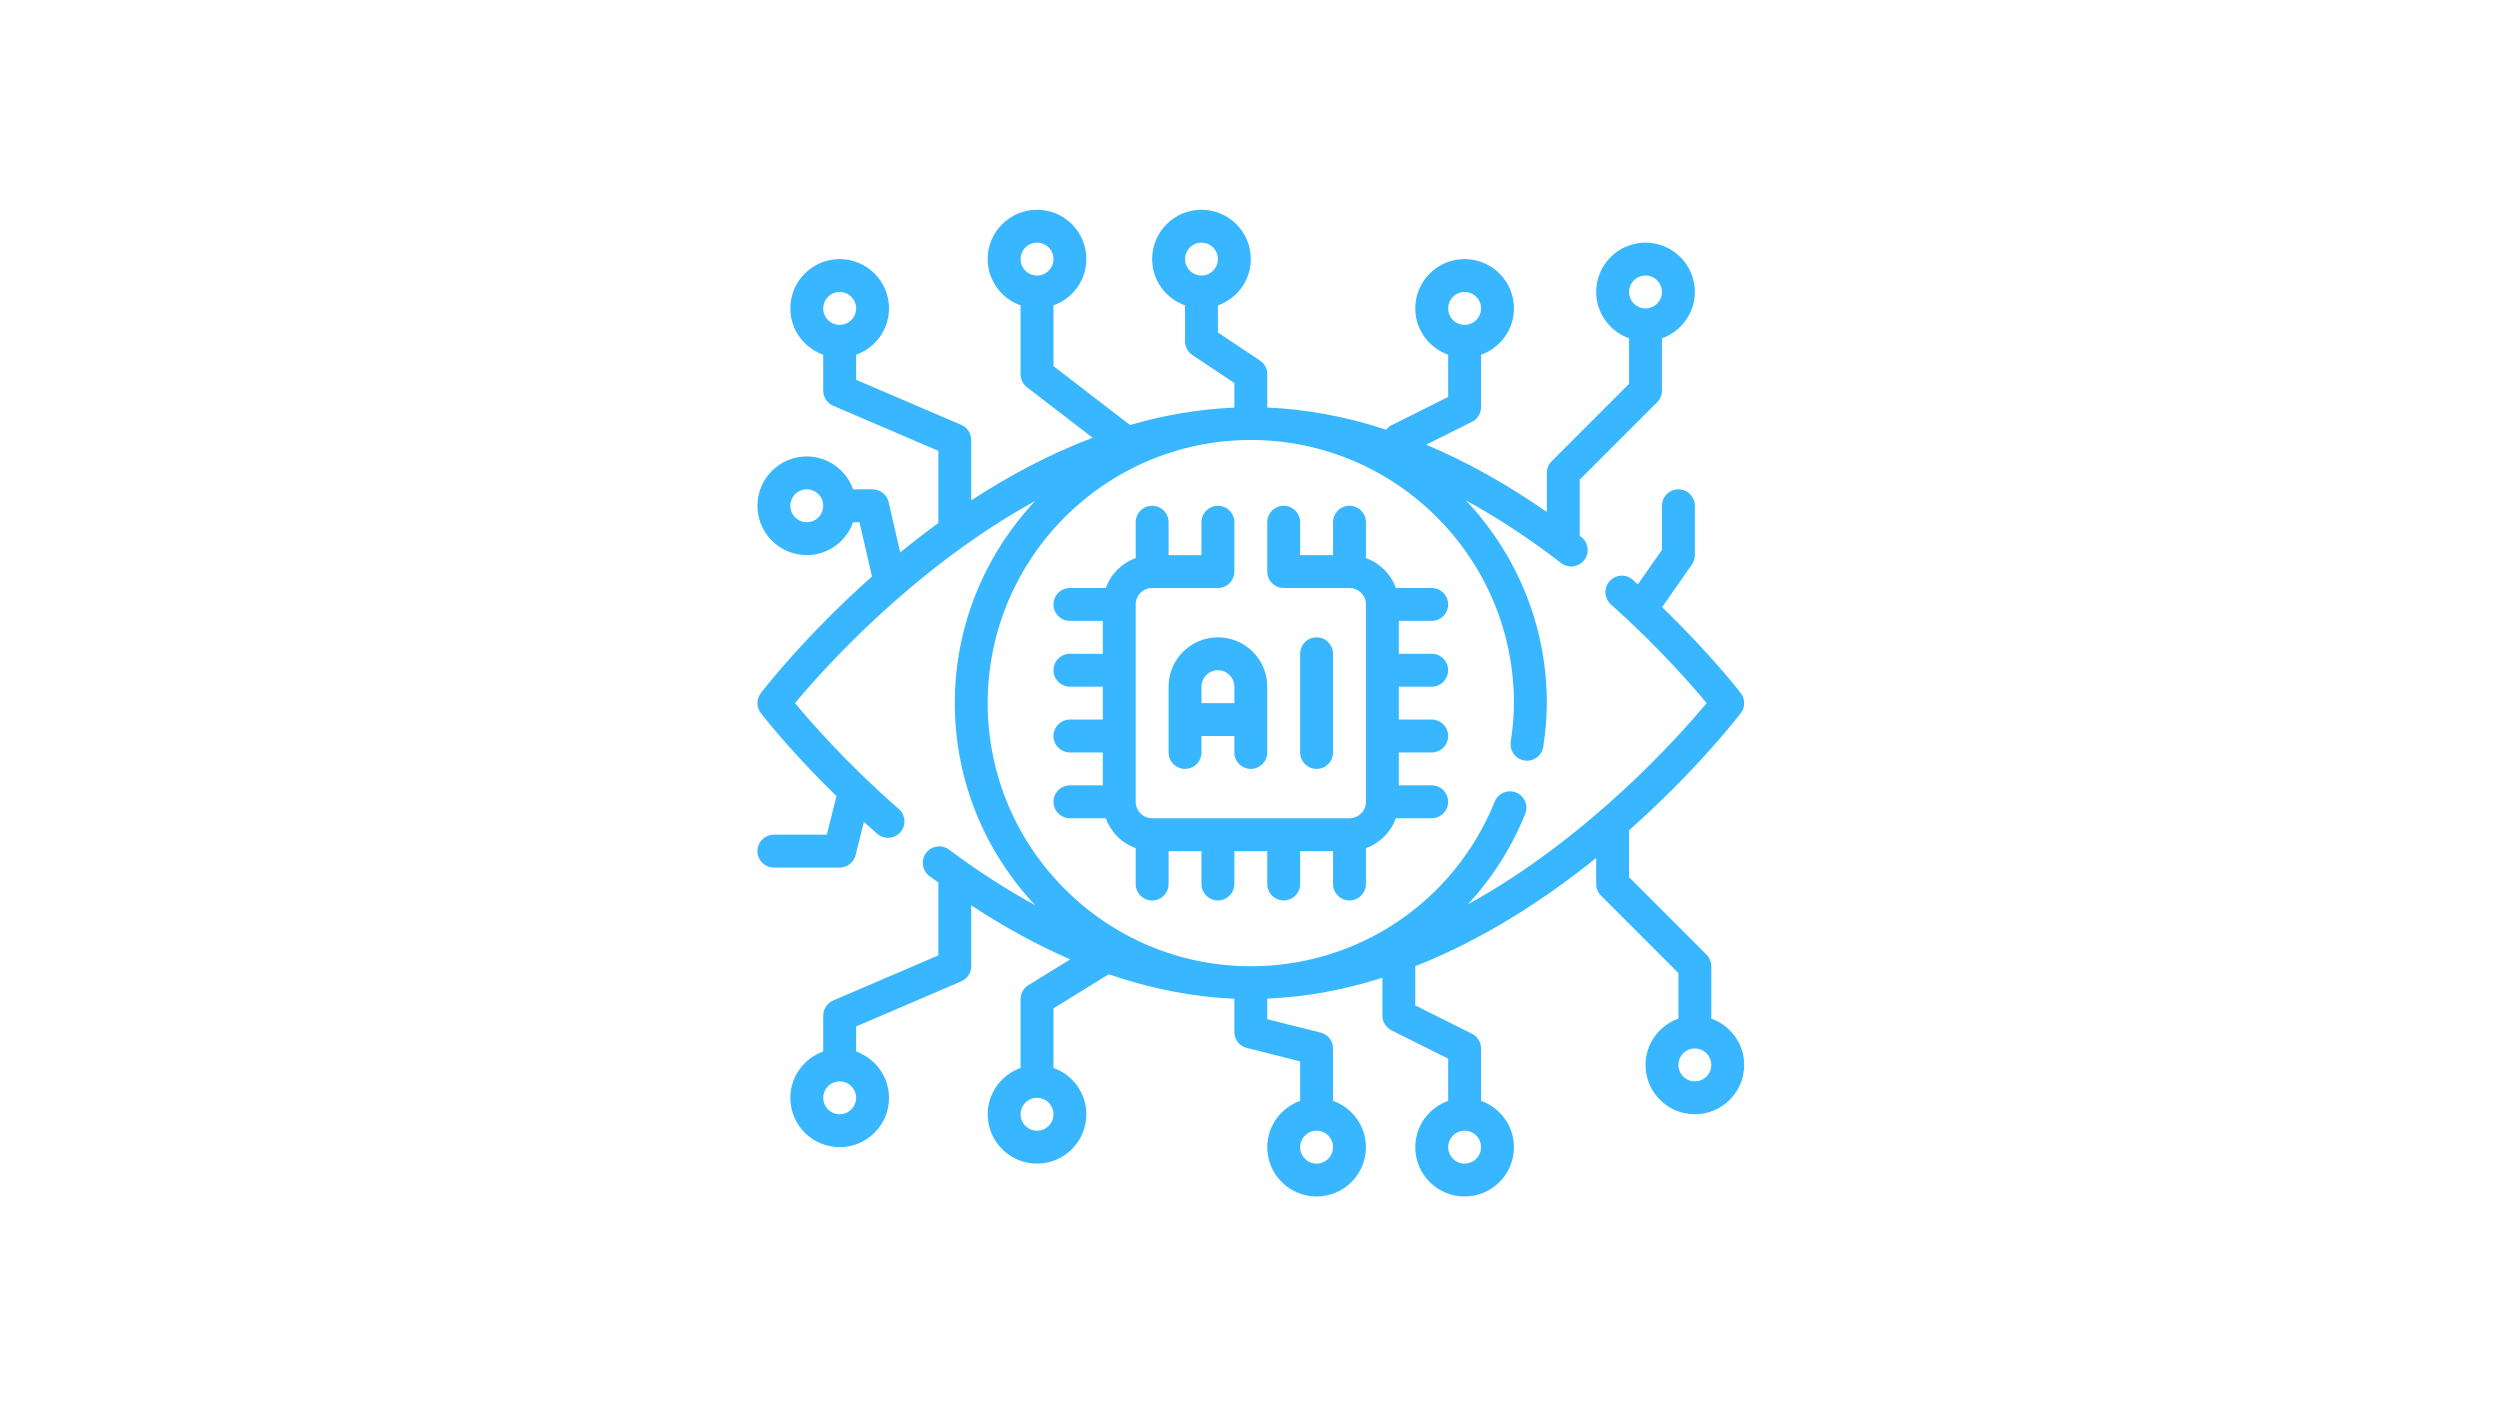 <svg xmlns="http://www.w3.org/2000/svg" xmlns:xlink="http://www.w3.org/1999/xlink" width="1920" zoomAndPan="magnify" viewBox="0 0 1440 810" height="1080" preserveAspectRatio="xMidYMid meet" version="1.0"><defs><clipPath id="f502ac35a2"><path d="M 436 120.344 L 1004.594 120.344 L 1004.594 689.594 L 436 689.594 Z M 436 120.344 " clip-rule="nonzero"/></clipPath></defs><g clip-path="url(#f502ac35a2)"><path fill="#38b6ff" d="M 976.234 622.867 C 971.016 622.867 966.762 618.613 966.762 613.395 C 966.762 608.18 971.016 603.922 976.234 603.922 C 981.449 603.922 985.707 608.18 985.707 613.395 C 985.707 618.613 981.449 622.867 976.234 622.867 Z M 843.613 670.23 C 838.398 670.23 834.141 665.977 834.141 660.758 C 834.141 655.543 838.398 651.285 843.613 651.285 C 848.832 651.285 853.086 655.543 853.086 660.758 C 853.086 665.977 848.832 670.23 843.613 670.23 Z M 758.359 670.23 C 753.145 670.23 748.887 665.977 748.887 660.758 C 748.887 655.543 753.145 651.285 758.359 651.285 C 763.578 651.285 767.832 655.543 767.832 660.758 C 767.832 665.977 763.578 670.23 758.359 670.23 Z M 597.324 651.285 C 592.109 651.285 587.852 647.031 587.852 641.812 C 587.852 636.598 592.109 632.34 597.324 632.34 C 602.543 632.34 606.797 636.598 606.797 641.812 C 606.797 647.031 602.543 651.285 597.324 651.285 Z M 483.652 641.812 C 478.434 641.812 474.18 637.559 474.18 632.34 C 474.18 627.125 478.434 622.867 483.652 622.867 C 488.871 622.867 493.125 627.125 493.125 632.34 C 493.125 637.559 488.871 641.812 483.652 641.812 Z M 464.707 300.797 C 459.488 300.797 455.234 296.543 455.234 291.324 C 455.234 286.105 459.488 281.852 464.707 281.852 C 469.926 281.852 474.18 286.105 474.18 291.324 C 474.18 296.543 469.926 300.797 464.707 300.797 Z M 483.652 168.18 C 488.871 168.18 493.125 172.434 493.125 177.652 C 493.125 182.871 488.871 187.125 483.652 187.125 C 478.434 187.125 474.18 182.871 474.18 177.652 C 474.18 172.434 478.434 168.18 483.652 168.18 Z M 597.324 139.762 C 602.543 139.762 606.797 144.016 606.797 149.234 C 606.797 154.453 602.543 158.707 597.324 158.707 C 592.109 158.707 587.852 154.453 587.852 149.234 C 587.852 144.016 592.109 139.762 597.324 139.762 Z M 692.051 139.762 C 697.27 139.762 701.523 144.016 701.523 149.234 C 701.523 154.453 697.27 158.707 692.051 158.707 C 686.836 158.707 682.578 154.453 682.578 149.234 C 682.578 144.016 686.836 139.762 692.051 139.762 Z M 843.613 168.18 C 848.832 168.18 853.086 172.434 853.086 177.652 C 853.086 182.871 848.832 187.125 843.613 187.125 C 838.398 187.125 834.141 182.871 834.141 177.652 C 834.141 172.434 838.398 168.18 843.613 168.18 Z M 947.816 158.707 C 953.031 158.707 957.289 162.961 957.289 168.18 C 957.289 173.398 953.031 177.652 947.816 177.652 C 942.598 177.652 938.344 173.398 938.344 168.18 C 938.344 162.961 942.598 158.707 947.816 158.707 Z M 985.707 586.715 L 985.707 556.559 C 985.707 554.043 984.707 551.637 982.93 549.863 L 938.344 505.273 L 938.344 478.227 C 976.789 444.184 1000.508 413.617 1002.691 410.73 C 1005.316 407.363 1005.316 402.629 1002.691 399.262 C 1001.914 398.188 985.445 376.875 957.359 349.715 L 974.531 325.184 C 975.641 323.59 976.234 321.703 976.234 319.742 L 976.234 291.324 C 976.234 286.105 971.977 281.852 966.762 281.852 C 961.543 281.852 957.289 286.105 957.289 291.324 L 957.289 316.746 L 943.375 336.617 C 942.414 335.766 941.488 334.875 940.488 333.988 C 936.602 330.512 930.609 330.844 927.129 334.766 C 923.652 338.652 923.984 344.645 927.871 348.125 C 955.141 372.473 974.605 394.82 983.004 404.996 C 967.648 423.461 915.621 482.258 845.504 520.926 C 859.266 506.016 870.555 488.512 878.508 468.824 C 880.469 463.98 878.137 458.465 873.293 456.504 C 868.445 454.543 862.895 456.875 860.969 461.723 C 837.656 519.336 782.523 556.559 720.469 556.559 C 636.883 556.559 568.906 488.586 568.906 404.996 C 568.906 321.406 636.883 253.434 720.469 253.434 C 804.059 253.434 872.031 321.406 872.031 404.996 C 872.031 411.77 871.441 418.871 870.184 427.309 C 869.441 432.488 872.996 437.301 878.176 438.078 C 883.395 438.816 888.168 435.266 888.941 430.086 C 890.312 420.688 890.977 412.73 890.977 404.996 C 890.977 359.777 873.18 318.742 844.355 288.215 C 862.523 298.133 880.84 310.16 899.23 324.332 C 903.375 327.512 909.332 326.734 912.516 322.59 C 915.695 318.445 914.957 312.488 910.812 309.309 C 910.516 309.086 910.219 308.902 909.926 308.68 L 909.926 276.301 L 954.512 231.711 C 956.289 229.938 957.289 227.531 957.289 225.016 L 957.289 194.859 C 968.277 190.938 976.234 180.5 976.234 168.18 C 976.234 152.488 963.504 139.762 947.816 139.762 C 932.125 139.762 919.398 152.488 919.398 168.18 C 919.398 180.5 927.352 190.938 938.344 194.859 L 938.344 221.094 L 893.754 265.68 C 891.977 267.457 890.977 269.863 890.977 272.379 L 890.977 294.875 C 867.703 278.742 844.504 265.828 821.488 256.133 L 847.871 242.961 C 851.051 241.371 853.086 238.078 853.086 234.488 L 853.086 204.332 C 864.078 200.41 872.031 189.973 872.031 177.652 C 872.031 161.961 859.305 149.234 843.613 149.234 C 827.926 149.234 815.195 161.961 815.195 177.652 C 815.195 189.973 823.152 200.41 834.141 204.332 L 834.141 228.641 L 801.469 244.961 C 800.246 245.59 799.285 246.477 798.434 247.512 C 775.383 239.965 752.516 235.672 729.941 234.746 L 729.941 215.543 C 729.941 212.359 728.352 209.398 725.723 207.66 L 701.523 191.527 L 701.523 175.914 C 712.516 171.992 720.469 161.555 720.469 149.234 C 720.469 133.543 707.742 120.816 692.051 120.816 C 676.363 120.816 663.633 133.543 663.633 149.234 C 663.633 161.555 671.59 171.992 682.578 175.914 L 682.578 196.598 C 682.578 199.781 684.172 202.738 686.797 204.48 L 710.996 220.613 L 710.996 234.785 C 690.277 235.637 670.184 239.188 650.906 244.812 L 606.797 210.879 L 606.797 175.914 C 617.789 171.992 625.742 161.555 625.742 149.234 C 625.742 133.543 613.016 120.816 597.324 120.816 C 581.637 120.816 568.906 133.543 568.906 149.234 C 568.906 161.555 576.863 171.992 587.852 175.914 L 587.852 215.543 C 587.852 218.465 589.223 221.242 591.551 223.055 L 629.332 252.137 C 604.207 261.648 580.711 274.305 559.434 288.215 L 559.434 253.434 C 559.434 249.66 557.176 246.219 553.699 244.738 L 493.125 218.762 L 493.125 204.332 C 504.117 200.41 512.07 189.973 512.07 177.652 C 512.07 161.961 499.344 149.234 483.652 149.234 C 467.965 149.234 455.234 161.961 455.234 177.652 C 455.234 189.973 463.191 200.41 474.18 204.332 L 474.18 225.016 C 474.18 228.789 476.438 232.23 479.914 233.711 L 540.488 259.688 L 540.488 301.277 C 532.828 306.867 525.465 312.527 518.508 318.227 L 511.848 289.18 C 510.852 284.887 507 281.852 502.598 281.852 L 491.387 281.852 C 487.465 270.863 477.031 262.906 464.707 262.906 C 449.02 262.906 436.289 275.637 436.289 291.324 C 436.289 307.012 449.02 319.742 464.707 319.742 C 477.031 319.742 487.465 311.785 491.387 300.797 L 495.051 300.797 L 502.266 332.062 C 464.004 365.996 440.434 396.375 438.25 399.262 C 435.625 402.629 435.625 407.363 438.25 410.77 C 439.066 411.805 454.828 432.266 481.805 458.578 L 476.254 480.777 L 445.762 480.777 C 440.543 480.777 436.289 485.035 436.289 490.25 C 436.289 495.469 440.543 499.723 445.762 499.723 L 483.652 499.723 C 487.98 499.723 491.793 496.762 492.828 492.543 L 497.602 473.414 C 500.117 475.672 502.672 477.965 505.262 480.262 C 507.074 481.812 509.297 482.59 511.516 482.59 C 514.145 482.59 516.77 481.48 518.656 479.336 C 522.062 475.375 521.691 469.418 517.73 465.977 C 488.02 440.074 466.816 415.727 457.938 404.996 C 473.328 386.457 525.688 327.328 596.18 288.621 C 567.613 319.148 549.961 360 549.961 404.996 C 549.961 450.027 567.613 490.918 596.254 521.406 C 579.824 512.414 563.281 501.832 546.668 489.398 C 542.523 486.293 536.566 487.105 533.422 491.285 C 530.277 495.469 531.129 501.426 535.309 504.57 C 537.047 505.867 538.785 507.051 540.488 508.309 L 540.488 550.305 L 479.914 576.281 C 476.438 577.762 474.18 581.203 474.18 584.977 L 474.18 605.66 C 463.191 609.586 455.234 620.02 455.234 632.34 C 455.234 648.031 467.965 660.758 483.652 660.758 C 499.344 660.758 512.07 648.031 512.07 632.34 C 512.07 620.02 504.117 609.586 493.125 605.66 L 493.125 591.23 L 553.699 565.254 C 557.176 563.773 559.434 560.332 559.434 556.559 L 559.434 521.48 C 578.527 534.023 597.547 544.387 616.457 552.602 L 592.367 567.438 C 589.555 569.176 587.852 572.211 587.852 575.504 L 587.852 615.133 C 576.863 619.059 568.906 629.492 568.906 641.812 C 568.906 657.504 581.637 670.23 597.324 670.23 C 613.016 670.23 625.742 657.504 625.742 641.812 C 625.742 629.492 617.789 619.059 606.797 615.133 L 606.797 580.797 L 638.621 561.184 C 663.004 569.547 687.168 574.285 710.996 575.281 L 710.996 594.449 C 710.996 598.816 713.957 602.59 718.176 603.625 L 748.887 611.324 L 748.887 634.082 C 737.898 638.004 729.941 648.438 729.941 660.758 C 729.941 676.449 742.672 689.176 758.359 689.176 C 774.051 689.176 786.777 676.449 786.777 660.758 C 786.777 648.438 778.824 638.004 767.832 634.082 L 767.832 603.922 C 767.832 599.555 764.875 595.781 760.656 594.746 L 729.941 587.051 L 729.941 575.207 C 752.883 574.246 775.086 569.918 796.25 563.184 L 796.25 584.977 C 796.25 588.566 798.285 591.859 801.469 593.449 L 834.141 609.77 L 834.141 634.082 C 823.152 638.004 815.195 648.438 815.195 660.758 C 815.195 676.449 827.926 689.176 843.613 689.176 C 859.305 689.176 872.031 676.449 872.031 660.758 C 872.031 648.438 864.078 638.004 853.086 634.082 L 853.086 603.922 C 853.086 600.332 851.051 597.039 847.871 595.449 L 815.195 579.133 L 815.195 556.523 C 854.902 540.906 890.277 517.633 919.398 494.211 L 919.398 509.195 C 919.398 511.711 920.395 514.117 922.172 515.895 L 966.762 560.48 L 966.762 586.715 C 955.77 590.641 947.816 601.074 947.816 613.395 C 947.816 629.086 960.543 641.812 976.234 641.812 C 991.922 641.812 1004.652 629.086 1004.652 613.395 C 1004.652 601.074 996.695 590.641 985.707 586.715 " fill-opacity="1" fill-rule="nonzero"/></g><path fill="#38b6ff" d="M 692.051 404.996 L 692.051 395.523 C 692.051 390.305 696.309 386.051 701.523 386.051 C 706.742 386.051 710.996 390.305 710.996 395.523 L 710.996 404.996 Z M 720.469 442.887 C 725.688 442.887 729.941 438.633 729.941 433.414 L 729.941 395.523 C 729.941 379.836 717.215 367.105 701.523 367.105 C 685.836 367.105 673.105 379.836 673.105 395.523 L 673.105 433.414 C 673.105 438.633 677.363 442.887 682.578 442.887 C 687.797 442.887 692.051 438.633 692.051 433.414 L 692.051 423.941 L 710.996 423.941 L 710.996 433.414 C 710.996 438.633 715.254 442.887 720.469 442.887 " fill-opacity="1" fill-rule="nonzero"/><path fill="#38b6ff" d="M 767.832 433.414 L 767.832 376.578 C 767.832 371.359 763.578 367.105 758.359 367.105 C 753.145 367.105 748.887 371.359 748.887 376.578 L 748.887 433.414 C 748.887 438.633 753.145 442.887 758.359 442.887 C 763.578 442.887 767.832 438.633 767.832 433.414 " fill-opacity="1" fill-rule="nonzero"/><path fill="#38b6ff" d="M 824.668 357.633 C 829.887 357.633 834.141 353.379 834.141 348.16 C 834.141 342.941 829.887 338.688 824.668 338.688 L 803.984 338.688 C 801.137 330.656 794.809 324.332 786.777 321.48 L 786.777 300.797 C 786.777 295.578 782.523 291.324 777.305 291.324 C 772.09 291.324 767.832 295.578 767.832 300.797 L 767.832 319.742 L 748.887 319.742 L 748.887 300.797 C 748.887 295.578 744.633 291.324 739.414 291.324 C 734.199 291.324 729.941 295.578 729.941 300.797 L 729.941 329.215 C 729.941 334.434 734.199 338.688 739.414 338.688 L 777.305 338.688 C 782.523 338.688 786.777 342.941 786.777 348.16 L 786.777 461.832 C 786.777 467.051 782.523 471.305 777.305 471.305 L 663.633 471.305 C 658.418 471.305 654.16 467.051 654.16 461.832 L 654.16 348.16 C 654.16 342.941 658.418 338.688 663.633 338.688 L 701.523 338.688 C 706.742 338.688 710.996 334.434 710.996 329.215 L 710.996 300.797 C 710.996 295.578 706.742 291.324 701.523 291.324 C 696.309 291.324 692.051 295.578 692.051 300.797 L 692.051 319.742 L 673.105 319.742 L 673.105 300.797 C 673.105 295.578 668.852 291.324 663.633 291.324 C 658.418 291.324 654.16 295.578 654.16 300.797 L 654.16 321.48 C 646.133 324.332 639.805 330.656 636.953 338.688 L 616.27 338.688 C 611.055 338.688 606.797 342.941 606.797 348.16 C 606.797 353.379 611.055 357.633 616.27 357.633 L 635.215 357.633 L 635.215 376.578 L 616.27 376.578 C 611.055 376.578 606.797 380.832 606.797 386.051 C 606.797 391.27 611.055 395.523 616.27 395.523 L 635.215 395.523 L 635.215 414.469 L 616.27 414.469 C 611.055 414.469 606.797 418.723 606.797 423.941 C 606.797 429.16 611.055 433.414 616.27 433.414 L 635.215 433.414 L 635.215 452.359 L 616.27 452.359 C 611.055 452.359 606.797 456.613 606.797 461.832 C 606.797 467.051 611.055 471.305 616.27 471.305 L 636.953 471.305 C 639.805 479.336 646.133 485.664 654.16 488.512 L 654.16 509.195 C 654.16 514.414 658.418 518.668 663.633 518.668 C 668.852 518.668 673.105 514.414 673.105 509.195 L 673.105 490.25 L 692.051 490.25 L 692.051 509.195 C 692.051 514.414 696.309 518.668 701.523 518.668 C 706.742 518.668 710.996 514.414 710.996 509.195 L 710.996 490.25 L 729.941 490.25 L 729.941 509.195 C 729.941 514.414 734.199 518.668 739.414 518.668 C 744.633 518.668 748.887 514.414 748.887 509.195 L 748.887 490.25 L 767.832 490.25 L 767.832 509.195 C 767.832 514.414 772.09 518.668 777.305 518.668 C 782.523 518.668 786.777 514.414 786.777 509.195 L 786.777 488.512 C 794.809 485.664 801.137 479.336 803.984 471.305 L 824.668 471.305 C 829.887 471.305 834.141 467.051 834.141 461.832 C 834.141 456.613 829.887 452.359 824.668 452.359 L 805.723 452.359 L 805.723 433.414 L 824.668 433.414 C 829.887 433.414 834.141 429.16 834.141 423.941 C 834.141 418.723 829.887 414.469 824.668 414.469 L 805.723 414.469 L 805.723 395.523 L 824.668 395.523 C 829.887 395.523 834.141 391.27 834.141 386.051 C 834.141 380.832 829.887 376.578 824.668 376.578 L 805.723 376.578 L 805.723 357.633 L 824.668 357.633 " fill-opacity="1" fill-rule="nonzero"/></svg>